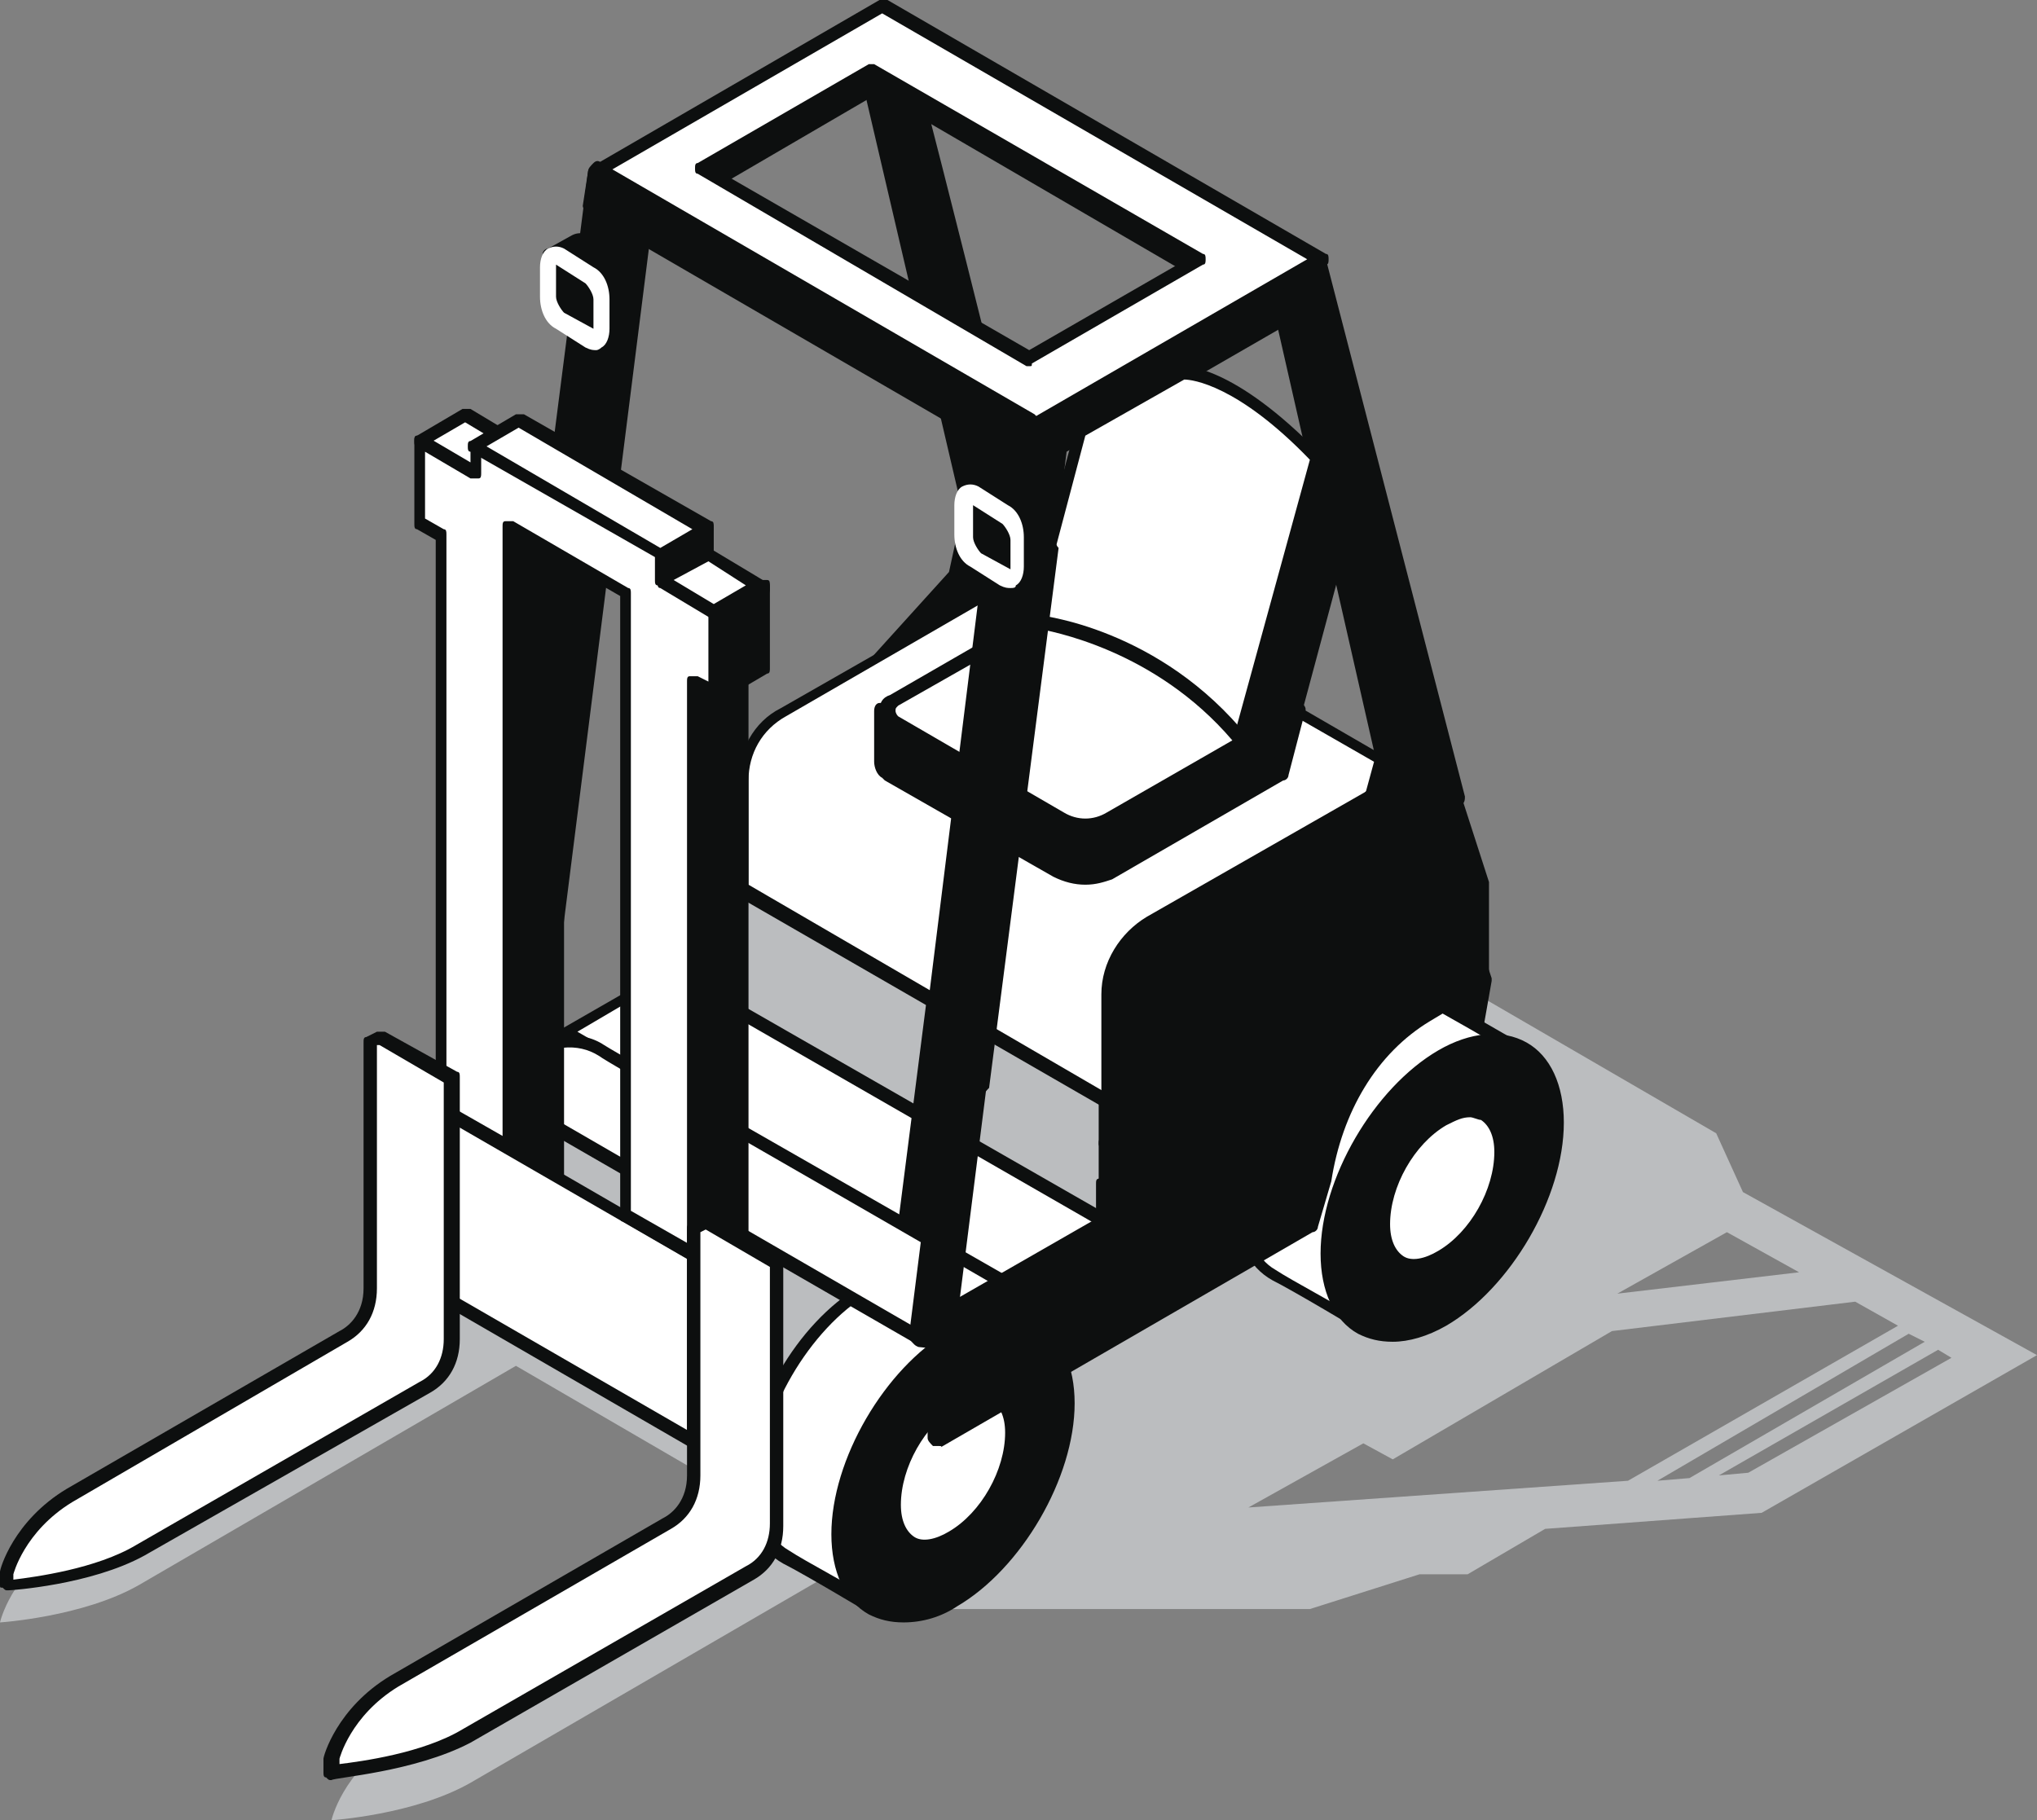 <?xml version="1.0" encoding="UTF-8"?> <!-- Generator: Adobe Illustrator 17.1.0, SVG Export Plug-In . SVG Version: 6.00 Build 0) --> <svg xmlns="http://www.w3.org/2000/svg" xmlns:xlink="http://www.w3.org/1999/xlink" id="Layer_1" x="0px" y="0px" viewBox="0 0 76.2 68.1" xml:space="preserve"><rect x="0" y="0" width="76.2" height="68.1" fill="#808080" stroke="none"/> <g> <path id="XMLID_4924_" fill="#BBBDBF" d="M65.2,44.6l-1-2.2L54.9,37l-27.3-4.1L19.4,43l-0.1,5l-4,0.8l1.3,0.8L2.4,57.7 c-2,1.2-2.4,3-2.4,3s3.1-0.2,5.2-1.4l14.1-8.2l9.8,5.7l-14.3,8.3c-2,1.2-2.4,3-2.4,3s3.1-0.2,5.2-1.4l14.3-8.3l3.1,1.8h14l4.1-1.3 h1.8l2.9-1.7l8.1-0.6l10.3-5.9L65.2,44.6z M72,50.2l-8.8,5.1l-1.2,0.1l9.4-5.5L72,50.2z M64.6,46.1l2.7,1.5l-6.8,0.8L64.6,46.1z M46.7,56.4L51,54l1.1,0.6l8.2-4.8l9.1-1.1l1.6,0.9l-10.1,5.8L46.7,56.4z M65.4,55.1l-1.1,0.1l8.2-4.7l0.5,0.3L65.4,55.1z"></path> <g id="XMLID_4658_"> <g id="XMLID_4820_"> <g id="XMLID_4919_"> <polygon id="XMLID_4923_" fill="#0D0F0F" points="37.3,18.8 37.3,18.8 33.2,1.2 33.8,0.8 33,0.2 32,0.8 32,0.8 22.3,6.4 18.2,38.5 19.2,38.6 23.2,7.1 32.3,1.9 36.2,19.1 36.2,19.1 35.7,21.6 25.1,33.2 25.9,33.8 36.5,22.2 36.5,22.1 "></polygon> <path id="XMLID_4920_" fill="#0D0F0F" d="M19.2,38.9C19.2,38.9,19.2,38.9,19.2,38.9l-1-0.1c-0.1,0-0.2-0.1-0.2-0.1 c-0.1-0.1-0.1-0.2-0.1-0.3L22,6.4c0-0.1,12.2-5.7,12.2-5.5c0,0.1-0.1,0.2-0.2,0.3l-0.4,0.2l4,17.4c0,0,0,0.1,0,0.2l-0.8,3.3 c0,0.1,0,0.1-0.1,0.2L26.2,34c-0.1,0.1-0.3,0.1-0.4,0.1l-0.8-0.6c-0.1-0.1-0.1-0.1-0.1-0.2c0-0.1,0-0.2,0.1-0.3l10.5-11.6 l0.5-2.3L32.1,2.4l-8.5,4.9l-4,31.3C19.5,38.8,19.4,38.9,19.2,38.9z M18.6,38.2l0.3,0l4-31.1c0-0.1,0.1-0.2,0.2-0.3l9.1-5.2 c0.1-0.1,0.2-0.1,0.3,0c0.1,0,0.2,0.1,0.2,0.2L36.6,19c0,0,0,0.1,0,0.2L36,21.7c0,0.1,0,0.1-0.1,0.2L25.6,33.2l0.3,0.2L36.2,22 l0.7-3.2l-4-17.6c0-0.1,0-0.3,0.2-0.4l0.1-0.1L33,0.6l-10.4,6L18.6,38.2z"></path> </g> <g id="XMLID_4914_"> <polygon id="XMLID_4918_" fill="#0D0F0F" points="38.1,19.4 38.1,19.4 33.8,0.8 32.9,1.4 32.9,1.4 23.1,7 19,39.1 20,39.1 24.1,7.7 24.4,8 33,3 33.1,2.5 37.1,19.7 37.1,19.7 36.5,22.2 25.9,33.8 25.9,35.3 37.3,22.7 37.3,22.7 "></polygon> <path id="XMLID_4915_" fill="#0D0F0F" d="M20,39.5C20,39.5,20,39.5,20,39.5l-1-0.1c-0.1,0-0.2-0.1-0.2-0.1 c-0.1-0.1-0.1-0.2-0.1-0.3l4.1-32.1c0-0.1,0.1-0.2,0.2-0.3l10.7-6.2c0.1-0.1,4.8,18.8,4.8,18.8c0,0,0,0.1,0,0.2l-0.8,3.3 c0,0.1,0,0.1-0.1,0.2L26.2,35.5c-0.1,0.1-0.2,0.1-0.4,0.1c-0.1-0.1-0.2-0.2-0.2-0.3v-1.5c0-0.1,0-0.2,0.1-0.2L36.2,22l0.5-2.3 L33,3.4l-8.4,4.9c-0.1,0-0.2,0.1-0.2,0l-3.9,30.9C20.4,39.4,20.2,39.5,20,39.5z M19.4,38.8l0.3,0l4-31.1c0-0.1,0.1-0.2,0.2-0.3 c0.1,0,0.3,0,0.3,0.1l0.2,0.1l8.3-4.8l0.1-0.4c0-0.2,0.2-0.3,0.3-0.3c0.1,0,0.3,0.1,0.3,0.3l3.9,17.2c0,0,0,0.1,0,0.2l-0.6,2.5 c0,0.1,0,0.1-0.1,0.2L26.2,33.9v0.5L37,22.5l0.7-3.2l-4.1-18L23.5,7.2L19.4,38.8z"></path> </g> <g id="XMLID_4908_"> <g id="XMLID_4909_"> <polygon id="XMLID_4913_" fill="#FFFFFF" points="25,36.3 41.4,45.8 37.5,48.1 21.1,38.6 "></polygon> <path id="XMLID_4910_" fill="#0D0F0F" d="M37.5,48.3c0,0-0.1,0-0.1,0l-16.4-9.4c-0.1,0-0.1-0.1-0.1-0.2c0-0.1,0-0.2,0.1-0.2 l4-2.3c0.1,0,0.2,0,0.3,0l16.4,9.4c0.1,0,0.1,0.1,0.1,0.2c0,0.1,0,0.2-0.1,0.2l-4,2.3C37.5,48.3,37.5,48.3,37.5,48.3z M21.6,38.6l15.9,9.2l3.5-2L25,36.6L21.6,38.6z"></path> </g> </g> <g id="XMLID_4903_"> <polygon id="XMLID_4907_" fill="#0D0F0F" points="52.8,27.7 52.8,27.7 48.7,10.1 49.4,9.7 48.5,9.2 47.6,9.7 47.6,9.7 37.8,15.3 33.7,47.4 34.7,47.5 38.8,16.1 47.8,10.8 51.8,28 51.8,28 51.2,30.5 41.4,40.7 41.4,42.7 52,31.1 52,31.1 "></polygon> <path id="XMLID_4904_" fill="#0D0F0F" d="M34.7,47.8C34.7,47.8,34.7,47.8,34.7,47.8l-1-0.1c-0.1,0-0.2-0.1-0.2-0.1 c-0.1-0.1-0.1-0.2-0.1-0.3l4.1-32.1c0-0.1,0.1-0.2,0.2-0.3l11.5-4.8l4,17.4c0,0,0,0.1,0,0.2l-0.8,3.3c0,0.1,0,0.1-0.1,0.2 L41.7,43c-0.1,0.1-0.2,0.1-0.4,0.1c-0.1-0.1-0.2-0.2-0.2-0.3v-2.1c0-0.1,0-0.2,0.1-0.2l9.7-10.1l0.5-2.3l-3.8-16.7l-8.5,4.9 l-4,31.3C35.1,47.7,34.9,47.8,34.7,47.8z M34.1,47.1l0.3,0l4-31.1c0-0.1,0.1-0.2,0.2-0.3l9.1-5.2c0.1-0.1,0.2-0.1,0.3,0 c0.1,0,0.2,0.1,0.2,0.2l3.9,17.2c0,0,0,0.1,0,0.2l-0.6,2.5c0,0.1,0,0.1-0.1,0.2l-9.7,10v1.1l10-11l0.7-3.2l-4-17.6 c0-0.1,0-0.3,0.2-0.4l0.1-0.1l-0.2-0.1l-10.3,6L34.1,47.1z"></path> </g> <g id="XMLID_4898_"> <polygon id="XMLID_4902_" fill="#0D0F0F" points="55.2,38.3 51.4,36.4 54.3,33.3 55.5,36.6 "></polygon> <path id="XMLID_4899_" fill="#0D0F0F" d="M55.2,38.6c0,0-0.1,0-0.1,0l-3.8-1.9c-0.1,0-0.1-0.1-0.1-0.2c0-0.1,0-0.2,0.1-0.2 l3-3.1c0.1-0.1,0.2-0.1,0.2-0.1c0.1,0,0.2,0.1,0.2,0.2l1.1,3.3c0,0,0,0.1,0,0.1l-0.3,1.7c0,0.1-0.1,0.1-0.1,0.2 C55.3,38.6,55.2,38.6,55.2,38.6z M51.8,36.3l3.2,1.6l0.2-1.3l-1-2.8L51.8,36.3z"></path> </g> <g id="XMLID_4886_"> <g id="XMLID_4892_"> <g id="XMLID_4893_"> <path id="XMLID_4897_" fill="#FFFFFF" d="M56.9,39.3L51,49.6c0,0-2.5-1.5-3.3-1.9c-0.8-0.4-1.2-1.4-1.2-2.7 c0-2.7,1.9-5.9,4.2-7.3c1.2-0.7,2.2-0.7,3-0.3C54.4,37.9,56.9,39.3,56.9,39.3z"></path> <path id="XMLID_4894_" fill="#0D0F0F" d="M51,49.8c0,0-0.1,0-0.1,0c0,0-2.5-1.5-3.3-1.9c-0.9-0.5-1.4-1.5-1.4-2.9 c0-2.8,1.9-6.1,4.3-7.5c1.2-0.7,2.4-0.8,3.2-0.3c0.7,0.4,3.3,1.9,3.3,1.9c0.1,0,0.1,0.1,0.1,0.2c0,0.1,0,0.1,0,0.2l-5.9,10.3 C51.2,49.8,51.1,49.8,51,49.8C51,49.8,51,49.8,51,49.8z M52.5,37.4c-0.5,0-1.1,0.2-1.8,0.5c-2.2,1.3-4.1,4.5-4.1,7.1 c0,1.2,0.4,2.1,1.1,2.5c0.6,0.4,2.5,1.4,3.1,1.8l5.7-9.9c-0.6-0.4-2.4-1.4-3.1-1.8C53.2,37.5,52.9,37.4,52.5,37.4z"></path> </g> </g> <g id="XMLID_4887_"> <path id="XMLID_4891_" fill="#0D0F0F" d="M58.1,42c0,2.7-1.9,5.9-4.2,7.3c-2.3,1.3-4.2,0.3-4.2-2.4c0-2.7,1.9-5.9,4.2-7.3 C56.2,38.3,58.1,39.3,58.1,42z"></path> <path id="XMLID_4888_" fill="#0D0F0F" d="M52.1,50.2c-0.5,0-0.9-0.1-1.3-0.3c-0.9-0.5-1.4-1.6-1.4-3c0-2.8,2-6.2,4.4-7.6 c1.2-0.7,2.4-0.8,3.3-0.3c0.9,0.5,1.4,1.6,1.4,3c0,2.8-2,6.2-4.4,7.6C53.4,50,52.7,50.2,52.1,50.2z M55.8,39.4 c-0.5,0-1.1,0.2-1.7,0.5c-2.2,1.3-4,4.4-4,7c0,1.2,0.4,2,1.1,2.4c0.7,0.4,1.6,0.3,2.6-0.3c2.2-1.3,4-4.4,4-7 c0-1.2-0.4-2-1.1-2.4C56.5,39.4,56.1,39.4,55.8,39.4z"></path> </g> </g> <g id="XMLID_4855_"> <g id="XMLID_4880_"> <g id="XMLID_4881_"> <path id="XMLID_4885_" fill="#FFFFFF" d="M38.7,49.8l-5.9,10.3c0,0-2.5-1.5-3.3-1.9c-0.8-0.4-1.2-1.4-1.2-2.7 c0-2.7,1.9-5.9,4.2-7.3c1.2-0.7,2.2-0.7,3-0.3C36.1,48.4,38.7,49.8,38.7,49.8z"></path> <path id="XMLID_4882_" fill="#0D0F0F" d="M32.7,60.4c0,0-0.1,0-0.1,0c0,0-2.5-1.5-3.3-1.9c-0.9-0.5-1.4-1.5-1.4-2.9 c0-2.8,1.9-6.1,4.3-7.5c1.2-0.7,2.4-0.8,3.2-0.3c0.7,0.4,3.3,1.9,3.3,1.9c0.1,0,0.1,0.1,0.1,0.2c0,0.1,0,0.1,0,0.2L33,60.2 C32.9,60.3,32.9,60.3,32.7,60.4C32.8,60.4,32.8,60.4,32.7,60.4z M34.3,47.9c-0.5,0-1.1,0.2-1.8,0.5c-2.2,1.3-4.1,4.5-4.1,7.1 c0,1.2,0.4,2.1,1.1,2.5c0.6,0.4,2.5,1.4,3.1,1.8l5.7-9.9c-0.6-0.4-2.4-1.4-3.1-1.8C35,48,34.6,47.9,34.3,47.9z"></path> </g> </g> <g id="XMLID_4875_"> <path id="XMLID_4879_" fill="#0D0F0F" d="M39.9,52.5c0,2.7-1.9,5.9-4.2,7.3c-2.3,1.3-4.2,0.3-4.2-2.4c0-2.7,1.9-5.9,4.2-7.3 C38,48.8,39.9,49.9,39.9,52.5z"></path> <path id="XMLID_4876_" fill="#0D0F0F" d="M33.8,60.7c-0.5,0-0.9-0.1-1.3-0.3c-0.9-0.5-1.4-1.6-1.4-3c0-2.8,2-6.2,4.4-7.6 c1.2-0.7,2.4-0.8,3.3-0.3c0.9,0.5,1.4,1.6,1.4,3c0,2.8-2,6.2-4.4,7.6C35.2,60.5,34.5,60.7,33.8,60.7z M37.6,49.9 c-0.5,0-1.1,0.2-1.7,0.5c-2.2,1.3-4,4.4-4,7c0,1.2,0.4,2,1.1,2.4c0.7,0.4,1.6,0.3,2.6-0.3c2.2-1.3,4-4.4,4-7 c0-1.2-0.4-2-1.1-2.4C38.2,50,37.9,49.9,37.6,49.9z"></path> </g> <g id="XMLID_4856_"> <g id="XMLID_4866_"> <g id="XMLID_4870_"> <path id="XMLID_4874_" fill="#FFFFFF" d="M53.9,41.8c-1.3,0.7-2.3,2.5-2.3,4c0,1.5,1,2.1,2.3,1.3c1.3-0.7,2.3-2.5,2.3-4 C56.2,41.7,55.2,41.1,53.9,41.8z"></path> <path id="XMLID_4871_" fill="#0D0F0F" d="M52.9,47.7c-0.3,0-0.5-0.1-0.7-0.2c-0.5-0.3-0.8-0.9-0.8-1.7c0-1.5,1.1-3.4,2.4-4.2 l0,0c0.7-0.4,1.4-0.5,1.9-0.2c0.5,0.3,0.8,0.9,0.8,1.7c0,1.5-1.1,3.4-2.4,4.2C53.7,47.5,53.3,47.7,52.9,47.7z M55,41.7 c-0.3,0-0.6,0.1-0.9,0.3l0,0c-1.2,0.7-2.2,2.4-2.2,3.8c0,0.6,0.2,1.1,0.5,1.3c0.4,0.2,0.8,0.1,1.4-0.2 c1.2-0.7,2.2-2.4,2.2-3.8c0-0.6-0.2-1.1-0.5-1.3C55.3,41.8,55.1,41.7,55,41.7z"></path> </g> <path id="XMLID_4867_" fill="#0D0F0F" d="M52.9,47.8c-0.3,0-0.5-0.1-0.8-0.2c-0.5-0.3-0.8-0.9-0.8-1.8c0-1.6,1.1-3.5,2.5-4.3 v0c0.7-0.4,1.4-0.5,2-0.2c0.5,0.3,0.8,0.9,0.8,1.8c0,1.6-1.1,3.5-2.5,4.3C53.7,47.6,53.3,47.8,52.9,47.8z M55,41.8 c-0.3,0-0.5,0.1-0.9,0.3l0,0c-1.2,0.7-2.1,2.3-2.1,3.7c0,0.6,0.2,1,0.5,1.2c0.3,0.2,0.8,0.1,1.3-0.2c1.2-0.7,2.1-2.3,2.1-3.7 c0-0.6-0.2-1-0.5-1.2C55.3,41.9,55.1,41.8,55,41.8z"></path> </g> <g id="XMLID_4857_"> <g id="XMLID_4861_"> <path id="XMLID_4865_" fill="#FFFFFF" d="M35.7,52.3c-1.3,0.7-2.3,2.5-2.3,4c0,1.5,1,2.1,2.3,1.3c1.3-0.7,2.3-2.5,2.3-4 C38,52.2,37,51.6,35.7,52.3z"></path> <path id="XMLID_4862_" fill="#0D0F0F" d="M34.7,58.2c-0.3,0-0.5-0.1-0.7-0.2c-0.5-0.3-0.8-0.9-0.8-1.7c0-1.5,1.1-3.4,2.4-4.2 l0,0c0.7-0.4,1.4-0.5,1.9-0.2c0.5,0.3,0.8,0.9,0.8,1.7c0,1.5-1.1,3.4-2.4,4.2C35.4,58.1,35,58.2,34.7,58.2z M35.8,52.5 c-1.2,0.7-2.2,2.4-2.2,3.8c0,0.6,0.2,1.1,0.5,1.3c0.4,0.2,0.8,0.1,1.4-0.2c1.2-0.7,2.2-2.4,2.2-3.8c0-0.6-0.2-1.1-0.5-1.3 C36.9,52.2,36.4,52.2,35.8,52.5L35.8,52.5z"></path> </g> <path id="XMLID_4858_" fill="#0D0F0F" d="M34.7,58.3c-0.3,0-0.5-0.1-0.8-0.2c-0.5-0.3-0.8-0.9-0.8-1.8c0-1.6,1.1-3.5,2.5-4.3 l0,0c0.7-0.4,1.4-0.5,2-0.2c0.5,0.3,0.8,0.9,0.8,1.8c0,1.6-1.1,3.5-2.5,4.3C35.5,58.2,35,58.3,34.7,58.3z M36.7,52.3 c-0.3,0-0.5,0.1-0.9,0.3l0,0c-1.2,0.7-2.1,2.3-2.1,3.7c0,0.6,0.2,1,0.5,1.2c0.3,0.2,0.8,0.1,1.3-0.2c1.2-0.7,2.1-2.3,2.1-3.7 c0-0.6-0.2-1-0.5-1.2C37,52.4,36.9,52.3,36.7,52.3z"></path> </g> </g> </g> <g id="XMLID_4847_"> <g id="XMLID_4849_"> <g id="XMLID_4850_"> <path id="XMLID_4854_" fill="#FFFFFF" d="M38.7,48.7c0,0-15.4-8.9-16.2-9.4c-0.8-0.5-1.9-0.4-3.2,0.3 c-0.4,0.2-0.8,0.5-1.2,0.9l0,0v0.2L34.4,50c0.4-0.3,0.8-0.6,1.2-0.9c1.2-0.7,2.4-0.8,3.2-0.3C38.7,48.9,38.7,48.7,38.7,48.7z"></path> <path id="XMLID_4851_" fill="#0D0F0F" d="M34.4,50.3c0,0-0.1,0-0.1,0L18,40.9c-0.1,0-0.1-0.1-0.1-0.2v-0.2 c0-0.1,0-0.2,0.1-0.2c0,0,0,0,0,0c0.4-0.3,0.8-0.6,1.2-0.9c1.3-0.7,2.5-0.9,3.4-0.3c0.3,0.2,3.3,1.9,15.7,9 c0.4,0.2,0.6,0.3,0.6,0.3c0.1,0,0.1,0.1,0.1,0.2c0,0,0,0.1,0,0.2c0,0.1,0,0.1,0,0.2c-0.1,0.1-0.2,0.2-0.3,0.1 c-0.8-0.4-1.8-0.3-2.9,0.3c-0.4,0.2-0.8,0.5-1.1,0.8C34.5,50.3,34.4,50.3,34.4,50.3z M18.4,40.5l15.9,9.2 c0.4-0.3,0.7-0.6,1.1-0.8c0.8-0.4,1.5-0.7,2.2-0.6c-9.5-5.5-14.8-8.5-15.2-8.8c-0.8-0.5-1.8-0.4-2.9,0.3 C19.1,40,18.8,40.3,18.4,40.5z"></path> </g> </g> <polygon id="XMLID_4848_" fill="#C1A04D" points="39.8,49.7 38.7,48.9 38.7,48.7 40,49.6 "></polygon> </g> <g id="XMLID_4842_"> <polygon id="XMLID_4846_" fill="#0D0F0F" points="54.4,29.9 49.4,9.7 48.4,10.3 48.4,10.3 38.7,15.9 34.4,50 35.4,50.1 39.6,16.6 48.6,11.4 52.6,28.6 52.6,28.6 52,31.1 41.4,42.7 41.4,44.2 52.9,31.6 52.9,31.6 "></polygon> <path id="XMLID_4843_" fill="#0D0F0F" d="M35.4,50.5C35.4,50.5,35.4,50.5,35.4,50.5l-1-0.1c-0.1,0-0.2-0.1-0.2-0.1 C34.1,50.2,34,50.1,34,50l4.3-34.1c0-0.1,0.1-0.2,0.2-0.3c0,0,11.1-6,11.1-5.9l5.2,20.1c0,0.1,0,0.2-0.1,0.3l-1.5,1.7 c0,0,0,0,0,0L41.7,44.5c-0.1,0.1-0.2,0.1-0.4,0.1c-0.1-0.1-0.2-0.2-0.2-0.3v-1.5c0-0.1,0-0.2,0.1-0.2l10.5-11.6l0.5-2.3 l-3.8-16.7l-8.5,4.9l-4.2,33.3C35.7,50.3,35.6,50.5,35.4,50.5z M34.8,49.7l0.3,0l4.2-33.2c0-0.1,0.1-0.2,0.2-0.3l9.1-5.2 c0.1-0.1,0.2-0.1,0.3,0c0.1,0,0.2,0.1,0.2,0.2l3.9,17.2c0,0,0,0.1,0,0.2l-0.6,2.5c0,0.1,0,0.1-0.1,0.2L41.8,42.9v0.5l10.8-11.9 c0,0,0,0,0,0l1.4-1.6l-4.9-19.6L39,16.1L34.8,49.7z"></path> </g> <linearGradient id="XMLID_27_" gradientUnits="userSpaceOnUse" x1="41.021" y1="17.228" x2="44.336" y2="10.036"> <stop offset="0" style="stop-color:#3C383A"></stop> <stop offset="0.136" style="stop-color:#382E2D"></stop> <stop offset="0.735" style="stop-color:#505B5F"></stop> <stop offset="0.853" style="stop-color:#4F595D"></stop> <stop offset="0.945" style="stop-color:#4C5457"></stop> <stop offset="1" style="stop-color:#494E51"></stop> </linearGradient> <path id="XMLID_4841_" fill="url(#XMLID_27_)" d="M41.1,17.2L41.1,17.2C41.1,17.2,41.1,17.2,41.1,17.2 C41.1,17.2,41.1,17.2,41.1,17.2z"></path> <path id="XMLID_4840_" fill="#2E292A" d="M41,17.2L41,17.2L41,17.2z"></path> <linearGradient id="XMLID_28_" gradientUnits="userSpaceOnUse" x1="41.429" y1="44.242" x2="42.807" y2="44.242"> <stop offset="0" style="stop-color:#3D3B3D"></stop> <stop offset="0.717" style="stop-color:#3D3B3D"></stop> <stop offset="0.858" style="stop-color:#3D3B3D"></stop> </linearGradient> <polygon id="XMLID_4839_" fill="url(#XMLID_28_)" points="42.1,45.4 41.4,45.8 41.4,44.2 42.8,42.7 "></polygon> <g id="XMLID_4828_"> <g id="XMLID_4829_"> <g id="XMLID_4830_"> <path id="XMLID_4836_" fill="#FFFFFF" d="M33,0.3L22.3,6.4l16.4,9.5l10.7-6.2L33,0.3z M26.2,6.3l6.4-3.7L45,9.7l-6.4,3.7 L26.2,6.3z"></path> <path id="XMLID_4831_" fill="#0D0F0F" d="M38.7,16.1c0,0-0.1,0-0.1,0L22.2,6.6c-0.1,0-0.1-0.1-0.1-0.2c0-0.1,0-0.2,0.1-0.2 L32.9,0c0.1,0,0.2,0,0.3,0l16.4,9.5c0.1,0,0.1,0.1,0.1,0.2c0,0.1,0,0.2-0.1,0.2l-10.7,6.2C38.8,16.1,38.7,16.1,38.7,16.1z M22.8,6.4l15.9,9.2l10.2-5.9L33,0.5L22.8,6.4z M38.5,13.7c0,0-0.1,0-0.1,0L26.1,6.5C26,6.5,26,6.4,26,6.3 c0-0.1,0-0.2,0.1-0.2l6.4-3.7c0.1,0,0.2,0,0.2,0l12.3,7.1c0.1,0,0.1,0.1,0.1,0.2c0,0.1,0,0.2-0.1,0.2l-6.4,3.7 C38.6,13.7,38.6,13.7,38.5,13.7z M26.7,6.3l11.8,6.8l5.9-3.4L32.7,2.9L26.7,6.3z"></path> </g> </g> </g> <g id="XMLID_4823_"> <polygon id="XMLID_4827_" fill="#0D0F0F" points="38.4,17.1 22.2,7.7 22.3,6.4 38.5,15.8 "></polygon> <path id="XMLID_4824_" fill="#0D0F0F" d="M38.4,17.4c-0.1,0-0.1,0-0.2,0L22,8c-0.1-0.1-0.2-0.2-0.2-0.3L22,6.4 c0-0.1,0.1-0.2,0.2-0.3c0.1-0.1,0.2-0.1,0.3,0l16.2,9.4c0.1,0.1,0.2,0.2,0.2,0.3l-0.1,1.3c0,0.1-0.1,0.2-0.2,0.3 C38.5,17.4,38.5,17.4,38.4,17.4z M22.6,7.5l15.6,9l0-0.5L22.6,7L22.6,7.5z"></path> </g> <g id="XMLID_4821_"> <polygon id="XMLID_4822_" fill="#0D0F0F" points="44.2,10.1 32.7,3.4 32.7,2.6 45,9.7 "></polygon> </g> </g> <g id="XMLID_4814_"> <g id="XMLID_4815_"> <path id="XMLID_4819_" fill="#FFFFFF" d="M51.4,29.7l-9.9,11.5l-13.7-7.9l0-4.1c0-1.1,0.6-2.1,1.5-2.6l8.4-4.8l1.2,0.3l0.1-1 l12.6,7.3L51.4,29.7z"></path> <path id="XMLID_4816_" fill="#0D0F0F" d="M41.5,41.5c0,0-0.1,0-0.1,0l-13.7-7.9c-0.1,0-0.1-0.1-0.1-0.2l0-4.1 c0-1.2,0.6-2.3,1.6-2.8l8.4-4.8c0.1,0,0.1,0,0.2,0l1,0.2l0.1-0.7c0-0.1,0.1-0.2,0.1-0.2s0.2,0,0.2,0l12.6,7.3 c0.1,0.1,0.1,0.2,0.1,0.3l-0.3,1.3c0,0,0,0.1-0.1,0.1l-9.9,11.5C41.6,41.4,41.5,41.5,41.5,41.5z M28,33.1l13.4,7.8l9.7-11.3 l0.3-1.1l-12.2-7L39.2,22c0,0.1,0,0.1-0.1,0.2c-0.1,0-0.1,0.1-0.2,0L37.7,22l-8.3,4.8c-0.9,0.5-1.4,1.4-1.4,2.4L28,33.1z"></path> </g> </g> <g id="XMLID_4803_"> <g id="XMLID_4809_"> <path id="XMLID_4813_" fill="#0D0F0F" d="M54.4,29.9l-13,14.3v1.5l0.6-0.4l-6.9,4v3v1.4l14-8.1l0.5-1.7h0v0 c0.4-2.5,1.7-4.9,3.9-6.3c0,0,1.3-0.7,2-1.2V33L54.4,29.9z"></path> <path id="XMLID_4810_" fill="#0D0F0F" d="M35.1,54.1c-0.1,0-0.1,0-0.2,0c-0.1-0.1-0.2-0.2-0.2-0.3v-4.4c0-0.1,0.1-0.2,0.2-0.3 l6.1-3.5v-1.3c0-0.1,0-0.2,0.1-0.2l13-14.3c0.1-0.1,0.2-0.1,0.3-0.1c0.1,0,0.2,0.1,0.3,0.2l1,3.1c0,0,0,0.1,0,0.1v3.6 c0,0.1-0.1,0.2-0.2,0.3l-2,1.2c-2,1.2-3.3,3.4-3.7,6l-0.5,1.7c0,0.1-0.1,0.2-0.2,0.2l-14,8.1C35.3,54.1,35.2,54.1,35.1,54.1z M35.5,49.6v3.6l13.3-7.7l0.5-1.6c0.4-2.8,1.9-5.2,4-6.5l1.8-1.1v-3.3l-0.8-2.5L41.8,44.4v0.8l0.1-0.1c0.2-0.1,0.4,0,0.5,0.1 c0.1,0.2,0,0.4-0.1,0.5L35.5,49.6z"></path> </g> <g id="XMLID_4804_"> <path id="XMLID_4808_" fill="#0D0F0F" d="M51.4,29.7L43,34.5C42,35,41.5,36,41.5,37.1l0,4.1l9.7-10.7L51.4,29.7z"></path> <path id="XMLID_4805_" fill="#0D0F0F" d="M41.5,41.6c0,0-0.1,0-0.1,0c-0.1-0.1-0.2-0.2-0.2-0.3l0-4.1c0-1.2,0.7-2.3,1.7-2.9 l8.4-4.8c0.1-0.1,0.3-0.1,0.4,0c0.1,0.1,0.2,0.2,0.1,0.4l-0.2,0.8c0,0.1,0,0.1-0.1,0.2l-9.7,10.7C41.6,41.5,41.6,41.6,41.5,41.6 z M50.8,30.4l-7.7,4.4c-0.8,0.5-1.3,1.4-1.3,2.3l0,3.2L50.8,30.4z"></path> </g> </g> <g id="XMLID_4780_"> <g id="XMLID_4798_"> <polygon id="XMLID_4802_" fill="#0D0F0F" points="50.1,20.6 47.9,28.8 46.4,27.8 49.3,17.1 "></polygon> <path id="XMLID_4799_" fill="#0D0F0F" d="M47.9,29.2c-0.1,0-0.1,0-0.2-0.1L46.2,28c-0.1-0.1-0.2-0.2-0.1-0.4L48.9,17 c0-0.2,0.2-0.2,0.3-0.3c0.2,0,0.3,0.1,0.3,0.3l0.8,3.5c0,0.1,0,0.1,0,0.2l-2.2,8.2c0,0.1-0.1,0.2-0.2,0.2 C48,29.2,47.9,29.2,47.9,29.2z M46.8,27.6l0.9,0.6l2-7.6l-0.5-2.1L46.8,27.6z"></path> </g> <g id="XMLID_4792_"> <g id="XMLID_4793_"> <path id="XMLID_4797_" fill="#FFFFFF" d="M40.4,16.1l-1.9,7.1l7.9,4.5l2.9-10.6c-3.2-3.4-5-3.2-5-3.2L40.4,16.1z"></path> <path id="XMLID_4794_" fill="#0D0F0F" d="M46.4,28c0,0-0.1,0-0.1,0l-7.9-4.5c-0.1-0.1-0.1-0.2-0.1-0.3l1.9-7.1 c0-0.1,0.1-0.1,0.1-0.2l3.8-2.2c0,0,0.1,0,0.1,0c0.1,0,1.9-0.1,5.2,3.3c0.1,0.1,0.1,0.2,0.1,0.2l-2.9,10.6 C46.6,27.9,46.6,28,46.4,28C46.5,28,46.4,28,46.4,28z M38.8,23.1l7.4,4.3L49,17.2c-2.7-2.8-4.4-3-4.7-3l-3.7,2.1L38.8,23.1z"></path> </g> </g> <g id="XMLID_4787_"> <path id="XMLID_4791_" fill="#0D0F0F" d="M41.4,30.6l-1.8,0L33.3,27l-0.2-0.3c0,0,0,1.7,0,1.8c0,0.1,0.1,0.3,0.2,0.4v0l6.3,3.6 c0.6,0.3,1.2,0.4,1.8,0.1l6.4-3.7l0.6-2.3L41.4,30.6z"></path> <path id="XMLID_4788_" fill="#0D0F0F" d="M40.6,33.1c-0.4,0-0.8-0.1-1.2-0.3l-6.3-3.6c0,0-0.1-0.1-0.1-0.1 c-0.2-0.1-0.3-0.4-0.3-0.6c0-0.2,0-1.9,0-1.9c0-0.2,0.1-0.3,0.2-0.3c0.1,0,0.3,0,0.4,0.1l0.2,0.3l6.2,3.6l1.6,0l7-4 c0.1-0.1,0.3-0.1,0.4,0c0.1,0.1,0.2,0.2,0.1,0.4l-0.6,2.3c0,0.1-0.1,0.2-0.2,0.2l-6.4,3.7C41.3,33,41,33.1,40.6,33.1z M33.6,28.6l6.2,3.6c0.5,0.3,1,0.3,1.5,0.1l6.3-3.7l0.4-1.4l-6.3,3.7c-0.1,0-0.1,0-0.2,0h0l-1.8,0c-0.1,0-0.1,0-0.2,0l-6-3.5 c0,0.5,0,0.9,0,1C33.4,28.5,33.5,28.5,33.6,28.6C33.5,28.6,33.6,28.6,33.6,28.6z"></path> </g> <g id="XMLID_4781_"> <g id="XMLID_4782_"> <path id="XMLID_4786_" fill="#FFFFFF" d="M39.6,30.6L33.3,27c-0.3-0.2-0.3-0.6,0-0.8l5.2-3c0,0,4.6,0.5,7.9,4.5l-5,2.8 C40.9,30.9,40.2,30.9,39.6,30.6z"></path> <path id="XMLID_4783_" fill="#0D0F0F" d="M40.5,31.1c-0.4,0-0.7-0.1-1-0.3l0,0l-6.3-3.6c-0.2-0.1-0.3-0.4-0.3-0.6 c0-0.3,0.1-0.5,0.4-0.6l5.2-3c0,0,0.1,0,0.2,0c0.2,0,4.7,0.5,8,4.6c0,0.1,0.1,0.1,0.1,0.2c0,0.1-0.1,0.1-0.1,0.2l-5,2.8 C41.2,31,40.9,31.1,40.5,31.1z M39.8,30.4c0.5,0.3,1.1,0.3,1.6,0l4.7-2.7c-2.9-3.4-6.8-4.1-7.4-4.2l-5.1,2.9 c-0.1,0.1-0.1,0.1-0.1,0.2c0,0,0,0.1,0.1,0.2L39.8,30.4z"></path> </g> </g> </g> <g id="XMLID_4775_"> <polygon id="XMLID_4779_" fill="#0D0F0F" points="20.8,44 19.1,43 19.1,19.7 20.8,20.7 "></polygon> <path id="XMLID_4776_" fill="#0D0F0F" d="M20.8,44.3c-0.1,0-0.1,0-0.2,0l-1.7-1c-0.1-0.1-0.2-0.2-0.2-0.3V19.7 c0-0.1,0.1-0.2,0.2-0.3c0.1-0.1,0.2-0.1,0.3,0l1.7,1c0.1,0.1,0.2,0.2,0.2,0.3V44c0,0.1-0.1,0.2-0.2,0.3 C20.9,44.3,20.9,44.3,20.8,44.3z M19.4,42.8l1.1,0.6V20.9l-1.1-0.6V42.8z"></path> </g> <g id="XMLID_4769_"> <g id="XMLID_4770_"> <polygon id="XMLID_4774_" fill="#FFFFFF" points="17.7,17.7 19.5,16.7 17.4,15.5 15.7,16.5 "></polygon> <path id="XMLID_4771_" fill="#0D0F0F" d="M17.7,17.9c0,0-0.1,0-0.1,0l-2-1.2c-0.1,0-0.1-0.1-0.1-0.2c0-0.1,0-0.2,0.1-0.2l1.7-1 c0.1,0,0.2,0,0.3,0l2,1.2c0.1,0,0.1,0.1,0.1,0.2c0,0.1,0,0.2-0.1,0.2l-1.7,1C17.8,17.9,17.8,17.9,17.7,17.9z M16.2,16.5l1.5,0.9 l1.2-0.7l-1.5-0.9L16.2,16.5z"></path> </g> </g> <g id="XMLID_4764_"> <polygon id="XMLID_4768_" fill="#0D0F0F" points="27.7,46.7 26,47.7 26,25.5 27.7,24.5 "></polygon> <path id="XMLID_4765_" fill="#0D0F0F" d="M26,48c-0.1,0-0.1,0-0.2,0c-0.1-0.1-0.2-0.2-0.2-0.3V25.5c0-0.1,0.1-0.2,0.2-0.3l1.7-1 c0.1-0.1,0.2-0.1,0.3,0c0.1,0.1,0.2,0.2,0.2,0.3v22.1c0,0.1-0.1,0.2-0.2,0.3l-1.7,1C26.1,48,26,48,26,48z M26.3,25.7v21.4 l1.1-0.6V25.1L26.3,25.7z"></path> </g> <g id="XMLID_4758_"> <g id="XMLID_4759_"> <polygon id="XMLID_4763_" fill="#0D0F0F" points="28.5,25 26.8,26 26.8,22.9 28.5,21.9 "></polygon> <path id="XMLID_4760_" fill="#0D0F0F" d="M26.8,26.2c0,0-0.1,0-0.1,0c-0.1,0-0.1-0.1-0.1-0.2v-3.1c0-0.1,0-0.2,0.1-0.2l1.7-1 c0.1,0,0.2,0,0.3,0c0.1,0,0.1,0.1,0.1,0.2V25c0,0.1,0,0.2-0.1,0.2l-1.7,1C26.8,26.2,26.8,26.2,26.8,26.2z M27,23v2.5l1.2-0.7 v-2.5L27,23z"></path> </g> </g> <g id="XMLID_4753_"> <polygon id="XMLID_4757_" fill="#0D0F0F" points="26.5,20.7 24.7,21.7 24.7,20.7 26.5,19.7 "></polygon> <path id="XMLID_4754_" fill="#0D0F0F" d="M24.7,22c0,0-0.1,0-0.1,0c-0.1,0-0.1-0.1-0.1-0.2v-1c0-0.1,0-0.2,0.1-0.2l1.7-1 c0.1,0,0.2,0,0.3,0c0.1,0,0.1,0.1,0.1,0.2v1c0,0.1,0,0.2-0.1,0.2l-1.7,1C24.8,22,24.8,22,24.7,22z M25,20.8v0.4l1.2-0.7v-0.4 L25,20.8z"></path> </g> <g id="XMLID_4747_"> <g id="XMLID_4748_"> <polygon id="XMLID_4752_" fill="#FFFFFF" points="26,53.9 16.5,48.4 16.5,41.5 26,47 "></polygon> <path id="XMLID_4749_" fill="#0D0F0F" d="M26,54.2c0,0-0.1,0-0.1,0l-9.5-5.5c-0.1,0-0.1-0.1-0.1-0.2v-6.9c0-0.1,0-0.2,0.1-0.2 c0.1,0,0.2,0,0.3,0l9.5,5.5c0.1,0,0.1,0.1,0.1,0.2v6.9c0,0.1,0,0.2-0.1,0.2C26.1,54.2,26,54.2,26,54.2z M16.7,48.3l9,5.2v-6.4 l-9-5.2V48.3z"></path> </g> </g> <g id="XMLID_4741_"> <g id="XMLID_4742_"> <polygon id="XMLID_4746_" fill="#FFFFFF" points="26,22.4 24.7,21.7 24.7,20.7 23.4,19.9 19.1,17.4 17.7,16.7 17.7,17.7 16.5,17 15.7,16.5 15.7,19.6 16.5,20 16.5,41.5 18.6,42.7 19.1,43 19.1,19.7 23.4,22.2 23.4,45.5 23.8,45.8 23.9,45.8 24.7,46.3 26,47 26,25.5 26.8,26 26.8,22.9 "></polygon> <path id="XMLID_4743_" fill="#0D0F0F" d="M26,47.2c0,0-0.1,0-0.1,0l-2.6-1.5c-0.1,0-0.1-0.1-0.1-0.2V22.3l-3.8-2.2V43 c0,0.1,0,0.2-0.1,0.2c-0.1,0-0.2,0-0.3,0l-2.6-1.5c-0.1,0-0.1-0.1-0.1-0.2V20.2l-0.7-0.4c-0.1,0-0.1-0.1-0.1-0.2v-3.1 c0-0.1,0-0.2,0.1-0.2c0.1,0,0.2,0,0.3,0l1.7,1v-0.6c0-0.1,0-0.2,0.1-0.2c0.1,0,0.2,0,0.3,0l7,4c0.1,0,0.1,0.1,0.1,0.2v0.9 l1.1,0.7l0,0l0.8,0.5c0.1,0,0.1,0.1,0.1,0.2V26c0,0.1,0,0.2-0.1,0.2c-0.1,0-0.2,0-0.3,0l-0.4-0.2v21c0,0.1,0,0.2-0.1,0.2 C26.1,47.2,26,47.2,26,47.2z M23.6,45.3l2.1,1.2v-21c0-0.1,0-0.2,0.1-0.2c0.1,0,0.2,0,0.3,0l0.4,0.2V23l-1.9-1.1 c-0.1,0-0.1-0.1-0.1-0.2v-0.9L18,17.1v0.6c0,0.1,0,0.2-0.1,0.2c-0.1,0-0.2,0-0.3,0l-1.7-1v2.5l0.7,0.4c0.1,0,0.1,0.1,0.1,0.2 v21.3l2.1,1.2V19.7c0-0.1,0-0.2,0.1-0.2c0.1,0,0.2,0,0.3,0l4.3,2.5c0.1,0,0.1,0.1,0.1,0.2V45.3z"></path> </g> </g> <g id="XMLID_4728_"> <g id="XMLID_4735_"> <g id="XMLID_4736_"> <path id="XMLID_4740_" fill="#FFFFFF" d="M26.3,45.8L26,46v9.3c0,0.9-0.4,1.5-1,1.8L14.7,63c-1.9,1.1-2.3,2.8-2.3,2.8v0.5 c0,0,3-0.2,5-1.3L28,58.9c0.6-0.3,1-0.9,1-1.8l0,0v-9v-0.2v-0.5L26.3,45.8z"></path> <path id="XMLID_4737_" fill="#0D0F0F" d="M12.4,66.6c-0.1,0-0.1,0-0.2-0.1c-0.1,0-0.1-0.1-0.1-0.2v-0.5c0-0.1,0.5-1.9,2.5-3.1 l10.2-5.9c0.4-0.2,0.9-0.7,0.9-1.6V46c0-0.1,0-0.2,0.1-0.2l0.4-0.2c0.1,0,0.2,0,0.3,0l2.7,1.5c0.1,0,0.1,0.1,0.1,0.2v9.8 c0,0.9-0.4,1.6-1.1,2l-10.6,6.1C15.5,66.3,12.5,66.5,12.4,66.6C12.4,66.6,12.4,66.6,12.4,66.6z M26.2,46.1v9.1 c0,0.9-0.4,1.6-1.1,2l-10.2,5.9c-1.8,1.1-2.2,2.7-2.2,2.7l0,0.2c0.8-0.1,3.1-0.4,4.6-1.3l10.6-6.1c0.6-0.3,0.9-0.9,0.9-1.6 l0-9.6l-2.4-1.4L26.2,46.1z"></path> </g> </g> <g id="XMLID_4729_"> <g id="XMLID_4730_"> <path id="XMLID_4734_" fill="#FFFFFF" d="M16.9,50.1L16.9,50.1l0-9v-0.2v-0.5l-2.7-1.5L13.8,39v9.3c0,0.9-0.4,1.5-1,1.8L2.6,56 c-1.9,1.1-2.3,2.8-2.3,2.8v0.5c0,0,3-0.2,5-1.3l10.6-6.1C16.4,51.5,16.9,50.9,16.9,50.1z"></path> <path id="XMLID_4731_" fill="#0D0F0F" d="M0.3,59.5c-0.1,0-0.1,0-0.2-0.1C0,59.4,0,59.4,0,59.3v-0.5c0-0.1,0.5-1.9,2.5-3.1 l10.2-5.9c0.4-0.2,0.9-0.7,0.9-1.6V39c0-0.1,0-0.2,0.1-0.2l0.4-0.2c0.1,0,0.2,0,0.3,0l2.7,1.5c0.1,0,0.1,0.1,0.1,0.2v9.8l0,0 l0,0l0,0c0,0.9-0.4,1.6-1.1,2L5.4,58.2C3.4,59.3,0.4,59.5,0.3,59.5C0.3,59.5,0.3,59.5,0.3,59.5z M14.1,39.1v9.1 c0,0.9-0.4,1.6-1.1,2L2.7,56.2c-1.8,1.1-2.2,2.7-2.2,2.7l0,0.2c0.8-0.1,3.1-0.4,4.6-1.3l10.6-6.1c0.6-0.3,0.9-0.9,0.9-1.6 l0-9.6l-2.4-1.4L14.1,39.1z"></path> </g> </g> </g> <g id="XMLID_4722_"> <g id="XMLID_4723_"> <polygon id="XMLID_4727_" fill="#FFFFFF" points="26.8,22.9 28.5,21.9 26.5,20.7 24.7,21.7 "></polygon> <path id="XMLID_4724_" fill="#0D0F0F" d="M26.8,23.2c0,0-0.1,0-0.1,0l-2-1.2c-0.1,0-0.1-0.1-0.1-0.2c0-0.1,0-0.2,0.1-0.2l1.7-1 c0.1,0,0.2,0,0.3,0l2,1.2c0.1,0,0.1,0.1,0.1,0.2c0,0.1,0,0.2-0.1,0.2l-1.7,1C26.8,23.1,26.8,23.2,26.8,23.2z M25.2,21.7l1.5,0.9 l1.2-0.7L26.5,21L25.2,21.7z"></path> </g> </g> <g id="XMLID_4713_"> <g id="XMLID_4716_"> <polygon id="XMLID_4721_" fill="#FFFFFF" points="24.7,20.7 26.5,19.7 19.5,15.7 17.7,16.7 "></polygon> <path id="XMLID_4718_" fill="#0D0F0F" d="M24.7,20.9c0,0-0.1,0-0.1,0l-7-4c-0.1,0-0.1-0.1-0.1-0.2s0-0.2,0.1-0.2l1.7-1 c0.1,0,0.2,0,0.3,0l7,4c0.1,0,0.1,0.1,0.1,0.2c0,0.1,0,0.2-0.1,0.2l-1.7,1C24.8,20.9,24.8,20.9,24.7,20.9z M18.2,16.7l6.5,3.8 l1.2-0.7l-6.5-3.8L18.2,16.7z"></path> </g> </g> <g id="XMLID_4707_"> <polygon id="XMLID_4712_" fill="#0D0F0F" points="39.1,20.6 36.5,40.7 35.8,38.6 38.2,19.3 "></polygon> <path id="XMLID_4708_" fill="#0D0F0F" d="M36.5,41.1c-0.1,0-0.3-0.1-0.3-0.2l-0.7-2.2c0,0,0-0.1,0-0.2l2.5-19.3 c0-0.1,0.1-0.3,0.3-0.3c0.1,0,0.3,0,0.4,0.1l0.8,1.3c0,0.1,0.1,0.2,0.1,0.2l-2.6,20.2C36.8,40.9,36.7,41.1,36.5,41.1 C36.5,41.1,36.5,41.1,36.5,41.1z M36.1,38.5l0.2,0.7l2.4-18.6l-0.3-0.4L36.1,38.5z"></path> </g> <g id="XMLID_4702_"> <polygon id="XMLID_4706_" fill="#0D0F0F" points="38.1,20.6 35.5,40.7 34.8,39.4 37.3,19.2 "></polygon> <path id="XMLID_4703_" fill="#0D0F0F" d="M35.5,41.1c-0.1,0-0.2-0.1-0.3-0.2l-0.7-1.4c0-0.1,0-0.1,0-0.2L37,19.2 c0-0.1,0.1-0.3,0.3-0.3c0.2,0,0.3,0,0.4,0.2l0.7,1.4c0,0.1,0,0.1,0,0.2l-2.6,20.2C35.8,40.9,35.7,41.1,35.5,41.1 C35.6,41.1,35.5,41.1,35.5,41.1z M35.1,39.3l0.2,0.3l2.4-19l-0.2-0.3L35.1,39.3z"></path> </g> <g id="XMLID_4666_"> <g id="XMLID_4686_"> <g id="XMLID_4697_"> <path id="XMLID_4701_" fill="#0D0F0F" d="M37.9,21.7l-0.6-1.2c-0.3-0.1-0.5-0.5-0.5-0.9l-0.7-1c0,0,0.8-0.5,0.9-0.5 c0.1,0,0.2,0,0.3,0l1.1,0.7c0.3,0.1,0.5,0.5,0.5,0.9v1.1c0,0.2-0.1,0.3-0.2,0.4C38.7,21.2,37.9,21.7,37.9,21.7z"></path> <path id="XMLID_4698_" fill="#0D0F0F" d="M37.9,22c0,0-0.1,0-0.1,0c-0.1,0-0.2-0.1-0.2-0.2l-0.5-1.1c-0.3-0.2-0.5-0.6-0.5-1 l-0.7-0.9c-0.1-0.1-0.1-0.2-0.1-0.3c0-0.1,0.1-0.2,0.2-0.2l0.9-0.5c0.2-0.1,0.4-0.1,0.6,0l1.1,0.7c0.4,0.2,0.6,0.7,0.6,1.2v1.1 c0,0.3-0.1,0.6-0.3,0.7l-0.9,0.5C38.1,22,38,22,37.9,22z M36.7,18.7l0.5,0.7c0,0.1,0.1,0.1,0.1,0.2c0,0.2,0.2,0.5,0.3,0.6 c0.1,0,0.1,0.1,0.1,0.1l0.4,0.8l0.5-0.3c0,0,0,0,0-0.1v-1.1c0-0.2-0.2-0.5-0.3-0.6l-1.1-0.7L36.7,18.7z"></path> </g> <g id="XMLID_4687_"> <g id="XMLID_4691_"> <path id="XMLID_4695_" fill="#0D0F0F" d="M37.6,21.6L36.5,21c-0.3-0.1-0.5-0.5-0.5-0.9v-1.1c0-0.3,0.2-0.5,0.5-0.4l1.1,0.7 c0.3,0.1,0.5,0.5,0.5,0.9v1.1C38.1,21.6,37.9,21.8,37.6,21.6z"></path> <path id="XMLID_4692_" fill="#0D0F0F" d="M37.8,21.9c-0.1,0-0.2,0-0.3-0.1l0,0l-1.1-0.7c-0.3-0.2-0.6-0.7-0.6-1.1v-1.1 c0-0.3,0.1-0.5,0.3-0.6c0.2-0.1,0.4-0.1,0.6,0l1.1,0.7c0.3,0.2,0.6,0.7,0.6,1.1v1.1c0,0.3-0.1,0.5-0.3,0.6 C38,21.9,37.9,21.9,37.8,21.9z M37.8,21.4C37.8,21.4,37.8,21.4,37.8,21.4c0.1,0,0.1,0,0.1-0.1v-1.1c0-0.3-0.2-0.6-0.3-0.7 l-1.1-0.7c0,0-0.1,0-0.1,0c0,0,0,0,0,0.2v1.1c0,0.3,0.2,0.6,0.3,0.7L37.8,21.4z"></path> </g> <path id="XMLID_4688_" fill="#FFFFFF" d="M37.8,22c-0.1,0-0.2,0-0.4-0.1l-1.1-0.7c-0.4-0.2-0.6-0.7-0.6-1.2v-1.1 c0-0.3,0.1-0.6,0.3-0.7c0.2-0.1,0.4-0.1,0.6,0l1.1,0.7c0.4,0.2,0.6,0.7,0.6,1.2v1.1c0,0.3-0.1,0.6-0.3,0.7 C38,22,37.9,22,37.8,22z M36.4,18.9C36.4,18.9,36.4,18.9,36.4,18.9l0,1.2c0,0.2,0.2,0.5,0.3,0.6l1.1,0.6c0,0,0,0,0,0v-1.1 c0-0.2-0.2-0.5-0.3-0.6L36.4,18.9z"></path> </g> </g> <g id="XMLID_4667_"> <g id="XMLID_4679_"> <path id="XMLID_4685_" fill="#0D0F0F" d="M22.4,12.7l-0.6-1.2c-0.3-0.1-0.5-0.5-0.5-0.9l-0.7-1c0,0,0.8-0.5,0.9-0.5 c0.1,0,0.2,0,0.3,0L23,9.8c0.3,0.1,0.5,0.5,0.5,0.9v1.1c0,0.2-0.1,0.3-0.2,0.4C23.2,12.2,22.4,12.7,22.4,12.7z"></path> <path id="XMLID_4680_" fill="#0D0F0F" d="M22.4,13c0,0-0.1,0-0.1,0c-0.1,0-0.2-0.1-0.2-0.2l-0.5-1.1c-0.3-0.2-0.5-0.6-0.5-1 l-0.7-0.9c-0.1-0.1-0.1-0.2-0.1-0.3c0-0.1,0.1-0.2,0.2-0.2l0.9-0.5c0.2-0.1,0.4-0.1,0.6,0l1.1,0.7c0.4,0.2,0.6,0.7,0.6,1.2v1.1 c0,0.3-0.1,0.6-0.3,0.7L22.6,13C22.5,13,22.5,13,22.4,13z M21.1,9.7l0.5,0.7c0,0.1,0.1,0.1,0.1,0.2c0,0.2,0.2,0.5,0.3,0.6 c0.1,0,0.1,0.1,0.1,0.1l0.4,0.8l0.5-0.3c0,0,0,0,0-0.1v-1.1c0-0.2-0.2-0.5-0.3-0.6l-1.1-0.7L21.1,9.7z"></path> </g> <g id="XMLID_4668_"> <g id="XMLID_4674_"> <path id="XMLID_4678_" fill="#0D0F0F" d="M22.1,12.7L21,12c-0.3-0.1-0.5-0.5-0.5-0.9V10c0-0.3,0.2-0.5,0.5-0.4l1.1,0.7 c0.3,0.1,0.5,0.5,0.5,0.9v1.1C22.6,12.7,22.3,12.8,22.1,12.7z"></path> <path id="XMLID_4675_" fill="#0D0F0F" d="M22.3,13c-0.1,0-0.2,0-0.3-0.1l-1.1-0.7c-0.3-0.2-0.6-0.7-0.6-1.1V10 c0-0.3,0.1-0.5,0.3-0.6c0.2-0.1,0.4-0.1,0.6,0l1.1,0.7c0.3,0.2,0.6,0.7,0.6,1.1v1.1c0,0.3-0.1,0.5-0.3,0.6 C22.4,12.9,22.4,13,22.3,13z M20.8,9.8C20.8,9.8,20.8,9.8,20.8,9.8c0,0,0,0,0,0.2v1.1c0,0.3,0.2,0.6,0.3,0.7l1.1,0.7l0,0 c0,0,0.1,0,0.1,0c0,0,0,0,0-0.2v-1.1c0-0.3-0.2-0.6-0.3-0.7L20.8,9.8C20.8,9.8,20.8,9.8,20.8,9.8z"></path> </g> <path id="XMLID_4671_" fill="#FFFFFF" d="M22.3,13.1c-0.1,0-0.2,0-0.4-0.1l-1.1-0.7c-0.4-0.2-0.6-0.7-0.6-1.2V10 c0-0.3,0.1-0.6,0.3-0.7c0.2-0.1,0.4-0.1,0.6,0l1.1,0.7c0.4,0.2,0.6,0.7,0.6,1.2v1.1c0,0.3-0.1,0.6-0.3,0.7 C22.5,13,22.4,13.1,22.3,13.1z M20.8,9.9C20.8,10,20.8,10,20.8,9.9l0,1.2c0,0.2,0.2,0.5,0.3,0.6l1.1,0.6c0,0,0,0,0,0v-1.1 c0-0.2-0.2-0.5-0.3-0.6L20.8,9.9z"></path> </g> </g> </g> </g> </g> </svg> 